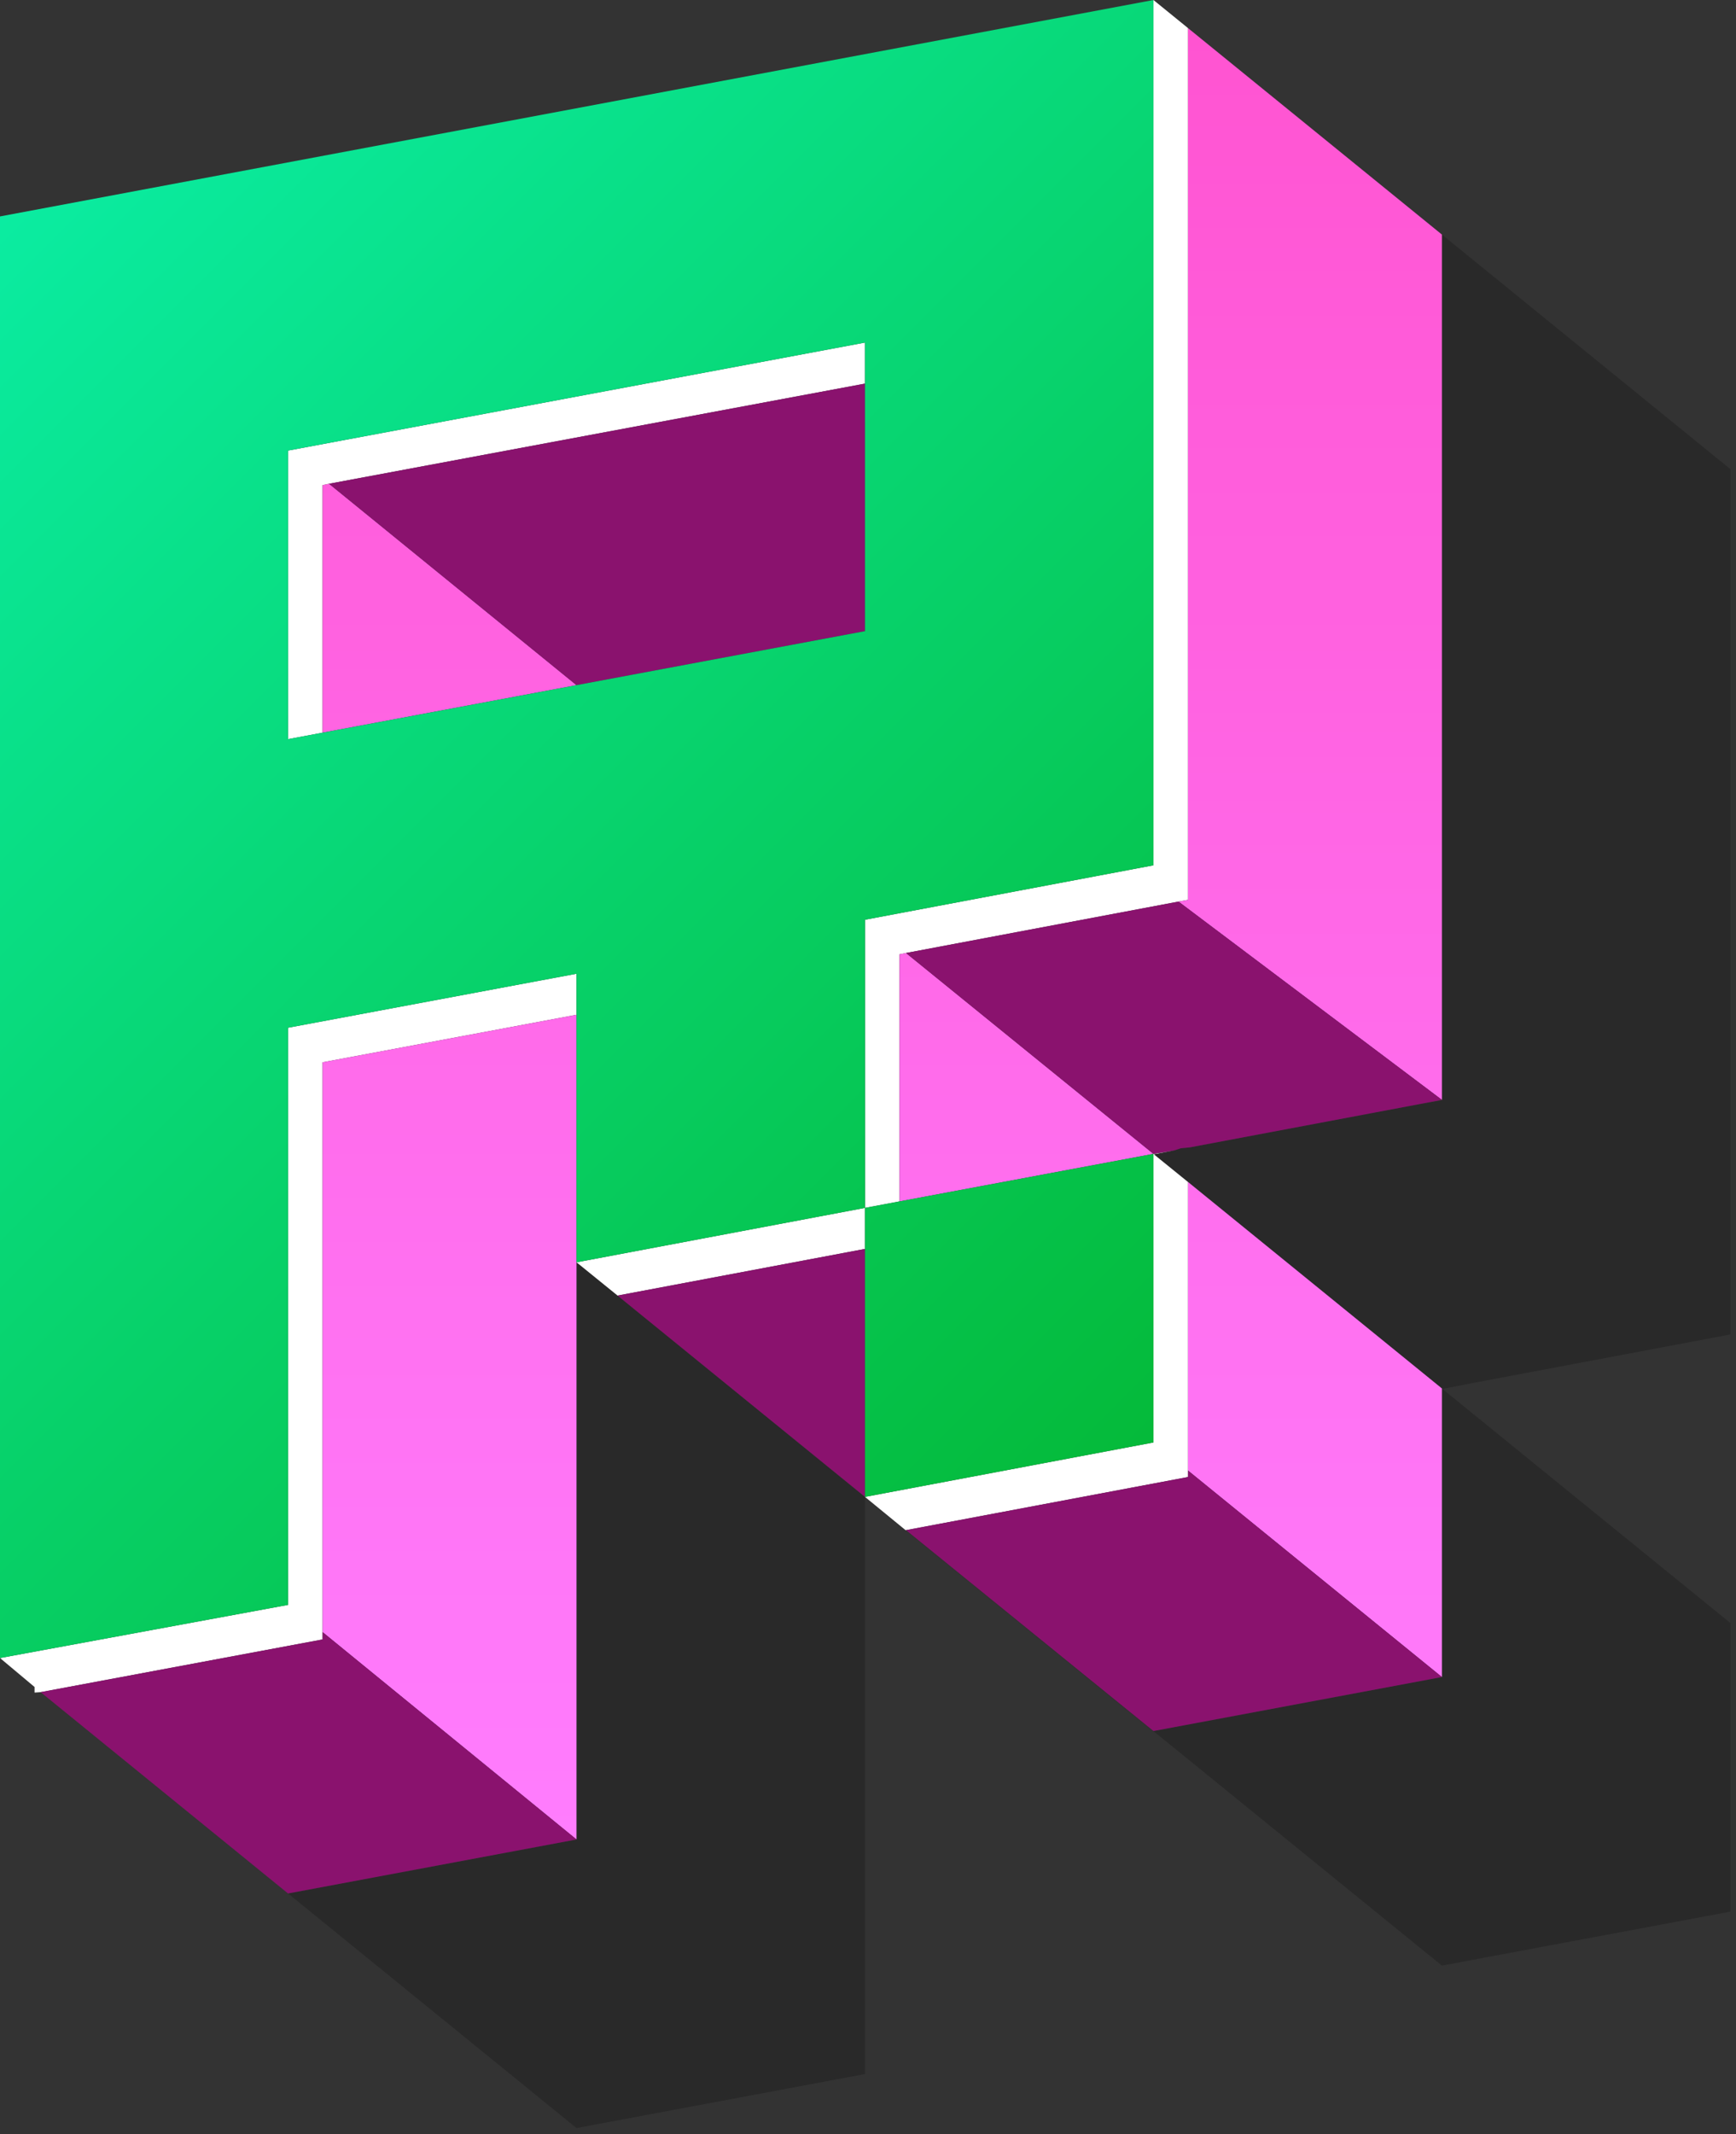 <?xml version="1.0" encoding="UTF-8" standalone="no"?>
<!DOCTYPE svg PUBLIC "-//W3C//DTD SVG 1.1//EN" "http://www.w3.org/Graphics/SVG/1.1/DTD/svg11.dtd">
<svg width="100%" height="100%" viewBox="0 0 201 247" version="1.1" xmlns="http://www.w3.org/2000/svg" xmlns:xlink="http://www.w3.org/1999/xlink" xml:space="preserve" xmlns:serif="http://www.serif.com/" style="fill-rule:evenodd;clip-rule:evenodd;stroke-linejoin:round;stroke-miterlimit:2;">
    <rect x="0" y="0" width="201" height="247" fill="#333333" stroke="none"/>
    <g transform="matrix(1,0,0,1,-17.85,9.53674e-08)">
        <g>
            <g id="svg_1">
                <path id="svg_2" d="M151.4,-0L155.4,3.25L155.4,104.15L154.3,104.35L122.75,110.3L122,110.45L122,139.05L118,139.8L118,106.45L151.4,100.15L151.4,-0M122.7,177.1L118,173.25L151.4,166.95L151.4,133.55L153.8,133.15L151.45,133.6L155.4,136.8L155.4,170.95L122.75,177.1L122.7,177.1M22.555,195.85L21.85,195.9L21.85,195.25L17.85,191.9L51.2,185.75L51.2,118.95L84.6,112.7L84.6,117.45L55.2,122.95L55.2,189.75L22.555,195.85M89.35,149.95L84.6,146.1L118,139.8L118,144.55L89.35,149.95M55.2,84.8L51.2,85.55L51.2,52.15L118,39.65L118,44.4L55.95,55.99L55.2,56.15L55.2,84.8" style="fill:white;fill-rule:nonzero;"/>
                <path id="svg_3" d="M184.8,27.15L218.2,54.3L218.2,154.45L189,159.95L187.95,160.15L187.2,160.3L184.85,160.75L218.2,187.85L218.2,221.25L184.8,227.5L151.45,200.4L151.4,200.4L122.7,177.1L122.75,177.1L151.4,200.35L184.8,194.1L184.8,160.7L155.4,136.8L151.45,133.6L153.8,133.15L154.55,132.9L155.6,132.8L184.8,127.3L184.8,27.15M118,173.25L118,240.05L84.6,246.3L51.2,219.15L84.6,212.9L84.6,146.1L89.35,149.95L118,173.25M184.8,127.3L182.7,127.75L184.8,127.35L184.8,127.3" style="fill-opacity:0.2;fill-rule:nonzero;"/>
                <path id="svg_5" d="M155.4,3.25L184.8,27.15L184.8,127.3L154.3,104.35L155.4,104.15L155.4,3.25M122,139.05L122,110.45L122.75,110.3L151.4,133.55L122,139.05M155.4,136.8L184.8,160.7L184.8,194.1L155.4,170.2L155.4,136.8M84.6,146.1L84.6,212.9L55.2,188.9L55.2,122.95L84.6,117.45L84.6,146.1M84.6,79.3L55.2,84.8L55.2,56.15L55.95,55.99L84.6,79.3" style="fill:url(#_Linear1);fill-rule:nonzero;"/>
                <path id="svg_6" d="M84.6,79.3L55.95,55.99L118,44.4L118,73.05L84.6,79.3M51.2,219.15L22.555,195.85L55.2,189.75L55.2,188.9L84.6,212.9L51.2,219.15M122.75,110.3L154.3,104.35L184.8,127.3L155.6,132.8L154.55,132.9L153.8,133.15L151.4,133.55L122.75,110.3M184.8,194.1L151.4,200.35L122.75,177.1L155.4,170.95L155.4,170.2L184.8,194.1M118,173.25L89.35,149.95L118,144.55L118,173.25" style="fill:rgb(138,18,110);fill-rule:nonzero;"/>
                <path id="svg_7" d="M118,173.25L118,139.8L84.6,146.1L84.6,112.7L51.2,118.95L51.2,185.75L17.85,191.9L17.85,25.05L151.4,-0L151.4,100.15L118,106.45L118,139.8L122,139.05L151.4,133.55L151.4,166.95L118,173.25M118,44.4L118,39.65L51.2,52.15L51.2,85.55L55.2,84.8L84.6,79.3L118,73.05L118,44.4" style="fill:url(#_Linear2);fill-rule:nonzero;"/>
            </g>
        </g>
    </g>
    <defs>
        <linearGradient id="_Linear1" x1="0" y1="0" x2="1" y2="0" gradientUnits="userSpaceOnUse" gradientTransform="matrix(1.35568e-14,-221.4,221.4,1.35568e-14,126.75,218.75)"><stop offset="0" style="stop-color:rgb(255,126,255);stop-opacity:1"/><stop offset="1" style="stop-color:rgb(255,83,208);stop-opacity:1"/></linearGradient>
        <linearGradient id="_Linear2" x1="0" y1="0" x2="1" y2="0" gradientUnits="userSpaceOnUse" gradientTransform="matrix(-179.783,-179.756,179.756,-179.783,185.862,202.669)"><stop offset="0" style="stop-color:rgb(3,174,33);stop-opacity:1"/><stop offset="1" style="stop-color:rgb(11,238,165);stop-opacity:1"/></linearGradient>
    </defs>
</svg>
